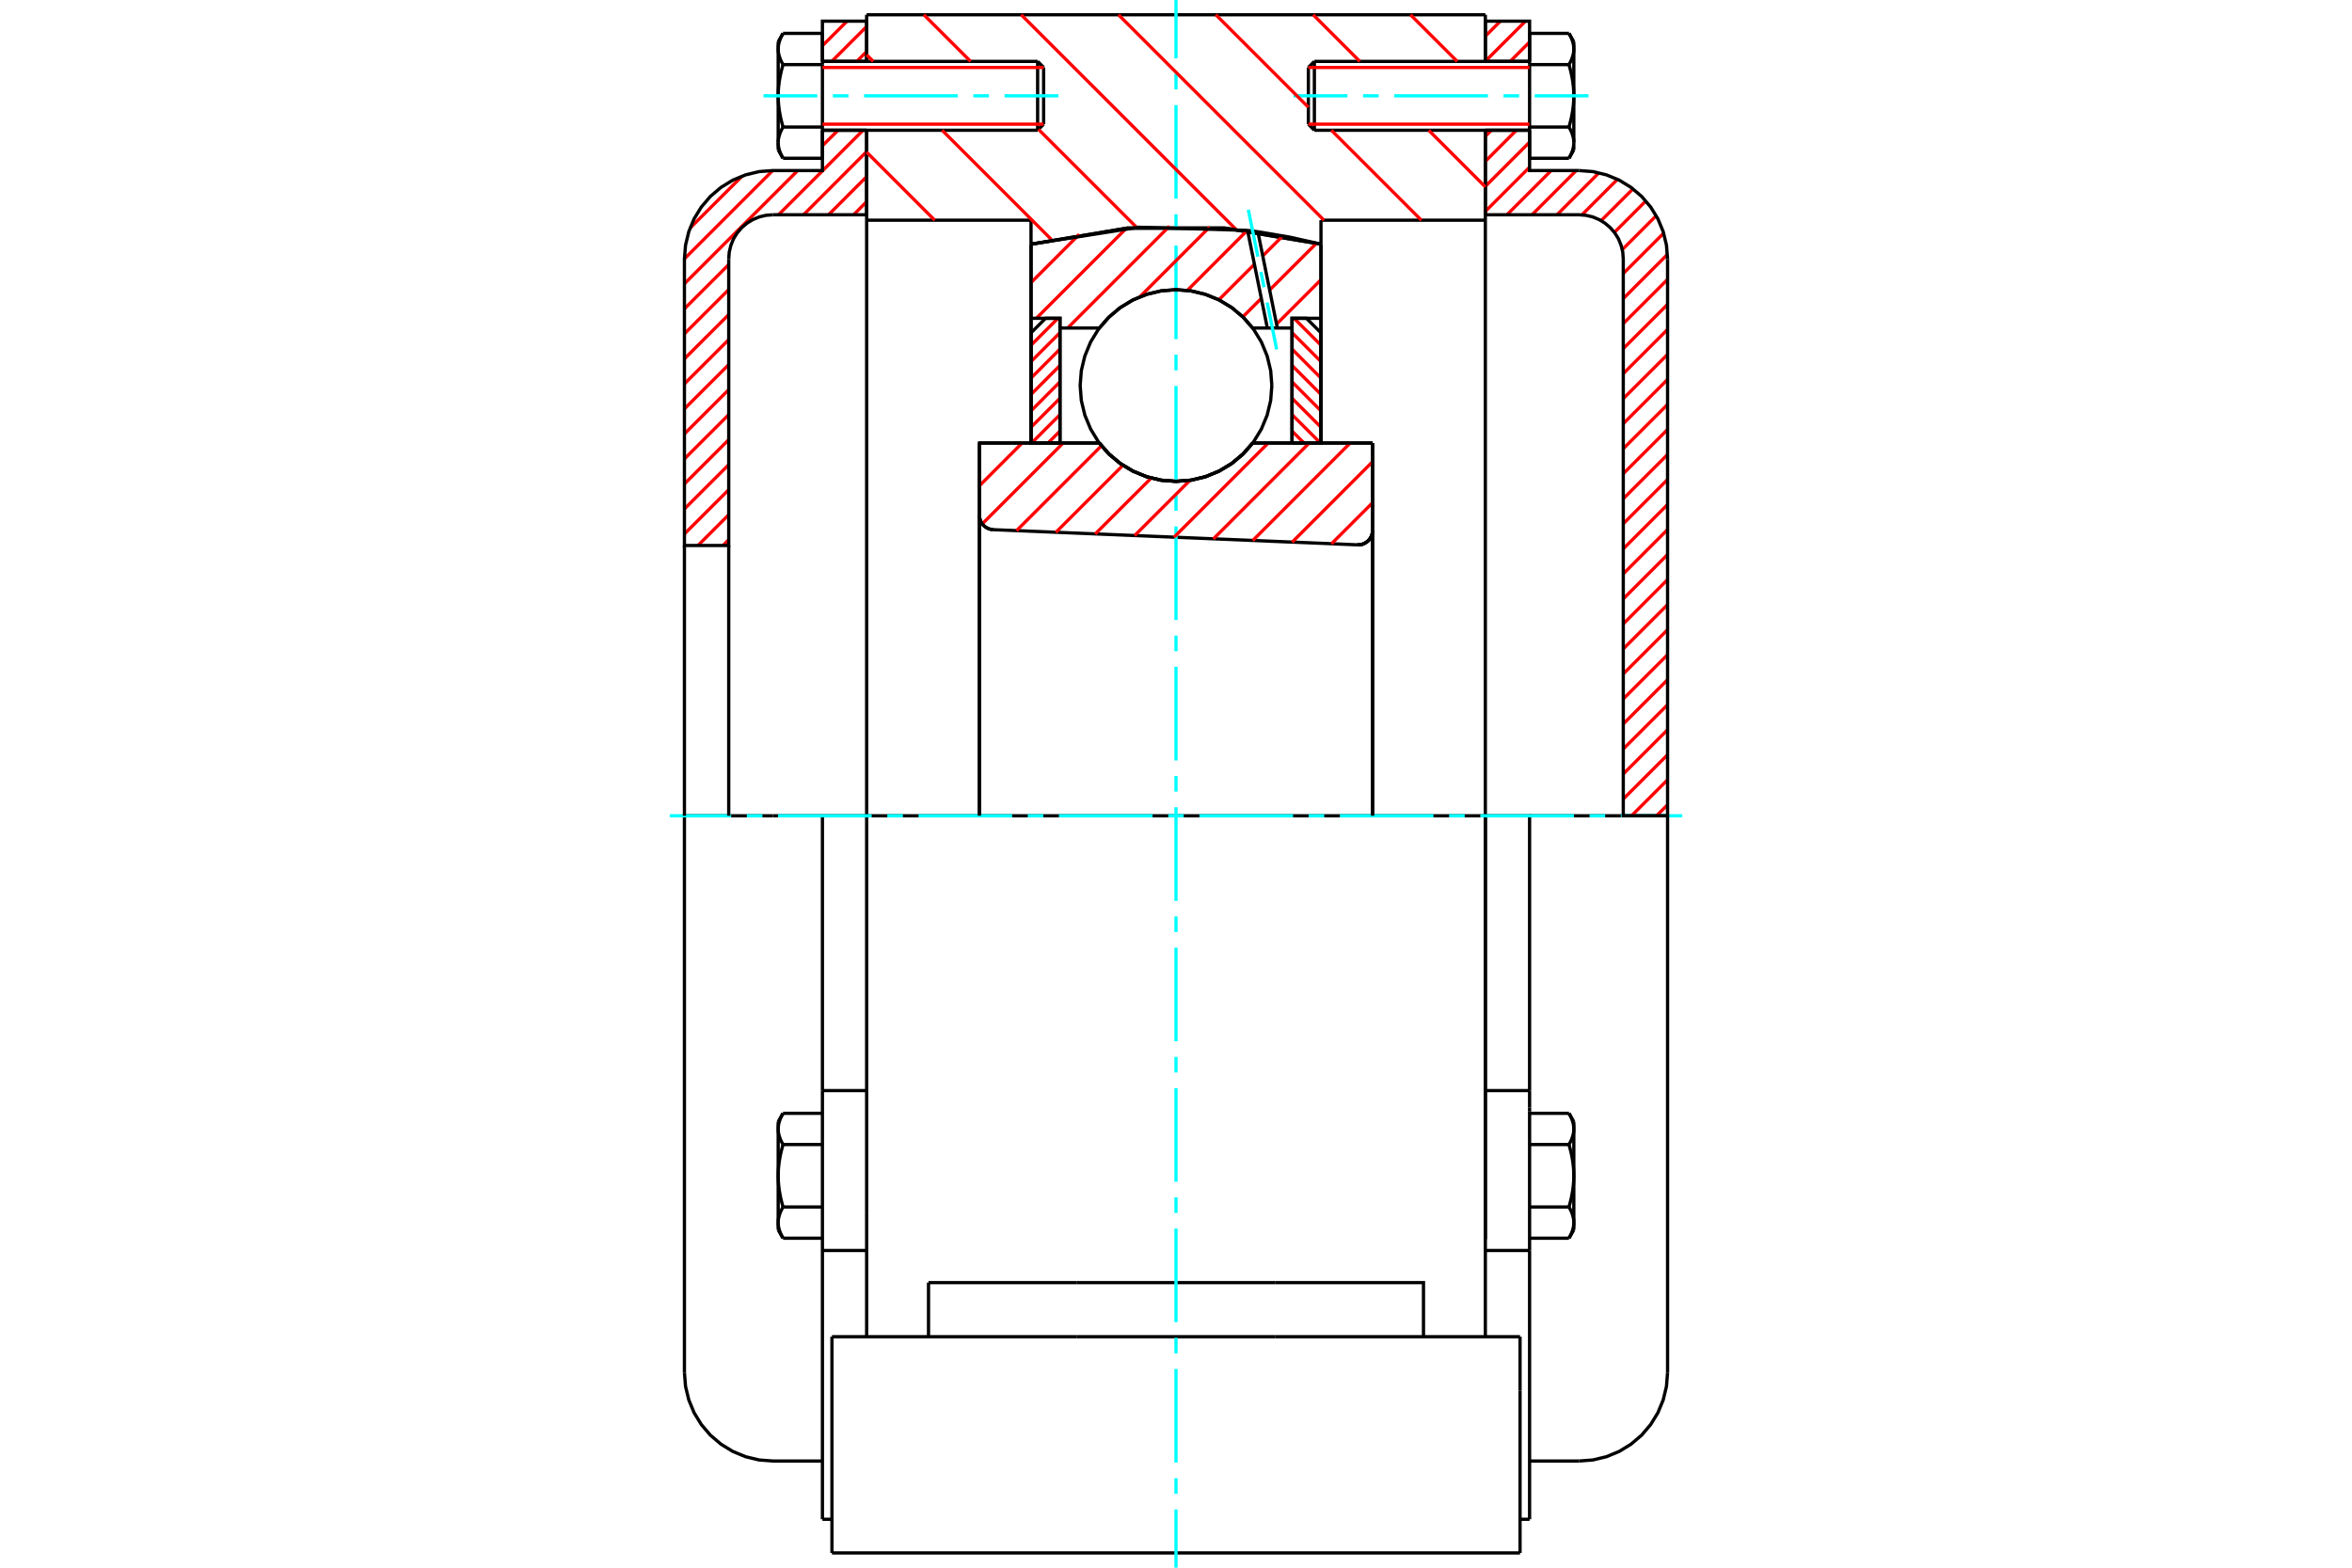 <?xml version="1.0" standalone="no"?>
<!DOCTYPE svg PUBLIC "-//W3C//DTD SVG 1.1//EN"
	"http://www.w3.org/Graphics/SVG/1.1/DTD/svg11.dtd">
<svg xmlns="http://www.w3.org/2000/svg" height="100%" width="100%" viewBox="0 0 36000 24000">
	<rect x="-1800" y="-1200" width="39600" height="26400" style="fill:#FFF"/>
	<g style="fill:none; fill-rule:evenodd" transform="matrix(1 0 0 1 0 0)">
		<g style="fill:none; stroke:#000; stroke-width:50; shape-rendering:geometricPrecision">
			<polyline points="20778,8341 20814,8340 20849,8333 20882,8320 20913,8302 20941,8280 20965,8253 20984,8223 20998,8190 21007,8155 21009,8120"/>
			<line x1="21009" y1="6782" x2="21009" y2="8120"/>
			<line x1="19174" y1="6782" x2="21009" y2="6782"/>
			<polyline points="16826,6782 16976,6953 17150,7098 17344,7214 17554,7300 17774,7352 18000,7369 18226,7352 18446,7300 18656,7214 18850,7098 19024,6953 19174,6782"/>
			<line x1="14991" y1="6782" x2="16826" y2="6782"/>
			<line x1="14991" y1="7887" x2="14991" y2="6782"/>
			<polyline points="14991,7887 14993,7921 15001,7954 15014,7986 15031,8015 15052,8041 15078,8064 15106,8082 15137,8096 15170,8105 15203,8109"/>
			<line x1="20778" y1="8341" x2="15203" y2="8109"/>
			<line x1="21009" y1="8120" x2="21009" y2="12489"/>
			<line x1="14991" y1="7887" x2="14991" y2="12489"/>
			<polyline points="20778,8341 20814,8340 20849,8333 20882,8320 20913,8302 20941,8280 20965,8253 20984,8223 20998,8190 21007,8155 21009,8120"/>
			<line x1="22735" y1="12489" x2="13265" y2="12489"/>
			<line x1="22735" y1="3371" x2="20219" y2="3371"/>
			<line x1="22735" y1="1994" x2="22735" y2="3371"/>
			<line x1="22735" y1="226" x2="22735" y2="940"/>
			<line x1="13265" y1="226" x2="22735" y2="226"/>
			<line x1="13265" y1="940" x2="13265" y2="226"/>
			<line x1="13265" y1="3371" x2="13265" y2="1994"/>
			<line x1="15781" y1="3371" x2="13265" y2="3371"/>
			<line x1="15781" y1="3738" x2="15781" y2="3371"/>
			<polyline points="20219,3738 18747,3492 17253,3492 15781,3738"/>
			<line x1="20219" y1="3371" x2="20219" y2="3738"/>
			<line x1="15781" y1="6782" x2="15781" y2="3738"/>
			<line x1="13265" y1="12489" x2="13265" y2="3371"/>
			<line x1="20219" y1="3738" x2="20219" y2="6782"/>
			<line x1="12734" y1="23774" x2="23266" y2="23774"/>
			<line x1="14212" y1="20464" x2="14212" y2="19636"/>
			<line x1="16485" y1="19636" x2="14212" y2="19636"/>
			<line x1="16485" y1="20464" x2="19515" y2="20464"/>
			<line x1="19515" y1="19636" x2="16485" y2="19636"/>
			<polyline points="21788,20464 21788,19636 19515,19636"/>
			<line x1="22735" y1="20464" x2="22735" y2="18575"/>
			<line x1="13265" y1="20464" x2="13265" y2="18575"/>
			<line x1="19515" y1="20464" x2="23266" y2="20464"/>
			<line x1="22735" y1="3371" x2="22735" y2="18972"/>
			<line x1="13265" y1="18575" x2="13265" y2="12489"/>
			<line x1="23266" y1="21292" x2="23266" y2="20464"/>
			<line x1="23266" y1="23774" x2="23266" y2="21292"/>
			<polyline points="12734,23774 12734,21292 12734,20464"/>
			<line x1="22735" y1="18575" x2="22735" y2="12489"/>
			<line x1="12734" y1="20464" x2="16485" y2="20464"/>
			<line x1="12588" y1="16696" x2="13265" y2="16696"/>
			<polyline points="12588,16696 12588,16954 12588,17010 12588,19144 12588,23259"/>
			<polyline points="11911,18717 11911,18723 11911,18730 11912,18736 11912,18743 11913,18749 11913,18756 11914,18763 11915,18769 11916,18776 11917,18782 11918,18789 11920,18795 11921,18802 11923,18809 11925,18815 11926,18822 11928,18828 11930,18835 11933,18842 11935,18849 11937,18855 11940,18862 11943,18869 11945,18876 11948,18883 11951,18890 11955,18897 11958,18904 11961,18911 11965,18919 11969,18926 11973,18933 11977,18941 11981,18948 11985,18956"/>
			<line x1="11911" y1="18828" x2="11911" y2="18717"/>
			<polyline points="11911,18000 11911,18013 11911,18026 11912,18039 11912,18052 11913,18066 11913,18079 11914,18092 11915,18105 11916,18118 11917,18131 11918,18144 11920,18157 11921,18170 11923,18184 11925,18197 11926,18210 11928,18223 11930,18237 11933,18250 11935,18264 11937,18277 11940,18291 11943,18305 11945,18319 11948,18333 11951,18347 11955,18361 11958,18375 11961,18389 11965,18404 11969,18418 11973,18433 11977,18448 11981,18463 11985,18478"/>
			<line x1="11911" y1="18717" x2="11911" y2="18000"/>
			<polyline points="11985,18478 11981,18485 11977,18493 11973,18500 11969,18508 11965,18515 11961,18522 11958,18529 11955,18536 11951,18543 11948,18550 11945,18557 11943,18564 11940,18571 11937,18578 11935,18585 11933,18592 11930,18598 11928,18605 11926,18612 11925,18618 11923,18625 11921,18632 11920,18638 11918,18645 11917,18651 11916,18658 11915,18664 11914,18671 11913,18677 11913,18684 11912,18690 11912,18697 11911,18704 11911,18710 11911,18717"/>
			<polyline points="11911,17283 11911,17290 11911,17296 11912,17303 11912,17310 11913,17316 11913,17323 11914,17329 11915,17336 11916,17342 11917,17349 11918,17355 11920,17362 11921,17368 11923,17375 11925,17382 11926,17388 11928,17395 11930,17402 11933,17408 11935,17415 11937,17422 11940,17429 11943,17436 11945,17443 11948,17450 11951,17457 11955,17464 11958,17471 11961,17478 11965,17485 11969,17492 11973,17500 11977,17507 11981,17515 11985,17522"/>
			<line x1="11911" y1="18000" x2="11911" y2="17283"/>
			<polyline points="11985,17522 11981,17537 11977,17552 11973,17567 11969,17582 11965,17596 11961,17611 11958,17625 11955,17639 11951,17653 11948,17667 11945,17681 11943,17695 11940,17709 11937,17723 11935,17736 11933,17750 11930,17763 11928,17777 11926,17790 11925,17803 11923,17816 11921,17830 11920,17843 11918,17856 11917,17869 11916,17882 11915,17895 11914,17908 11913,17921 11913,17934 11912,17948 11912,17961 11911,17974 11911,17987 11911,18000"/>
			<line x1="11911" y1="17283" x2="11911" y2="17172"/>
			<polyline points="11985,17044 11981,17052 11977,17059 11973,17067 11969,17074 11965,17081 11961,17089 11958,17096 11955,17103 11951,17110 11948,17117 11945,17124 11943,17131 11940,17138 11937,17145 11935,17151 11933,17158 11930,17165 11928,17172 11926,17178 11925,17185 11923,17191 11921,17198 11920,17205 11918,17211 11917,17218 11916,17224 11915,17231 11914,17237 11913,17244 11913,17251 11912,17257 11912,17264 11911,17270 11911,17277 11911,17283"/>
			<line x1="12588" y1="17522" x2="11985" y2="17522"/>
			<line x1="12588" y1="17044" x2="11985" y2="17044"/>
			<line x1="12588" y1="18478" x2="11985" y2="18478"/>
			<line x1="12588" y1="18956" x2="11985" y2="18956"/>
			<line x1="11831" y1="12489" x2="10476" y2="12489"/>
			<line x1="12588" y1="12489" x2="11831" y2="12489"/>
			<line x1="13265" y1="12489" x2="12588" y2="12489"/>
			<line x1="10476" y1="12489" x2="10476" y2="21013"/>
			<line x1="12588" y1="12489" x2="12588" y2="16696"/>
			<line x1="15974" y1="1901" x2="15974" y2="1033"/>
			<line x1="15882" y1="1994" x2="15882" y2="940"/>
			<polyline points="11985,1945 11981,1952 11977,1960 11973,1967 11969,1975 11965,1982 11961,1989 11958,1996 11955,2003 11951,2011 11948,2018 11945,2024 11943,2031 11940,2038 11937,2045 11935,2052 11933,2059 11930,2065 11928,2072 11926,2079 11925,2085 11923,2092 11921,2099 11920,2105 11918,2112 11917,2118 11916,2125 11915,2131 11914,2138 11913,2145 11913,2151 11912,2158 11912,2164 11911,2171 11911,2177 11911,2184"/>
			<polyline points="11911,1467 11911,1480 11911,1493 11912,1506 11912,1520 11913,1533 11913,1546 11914,1559 11915,1572 11916,1585 11917,1598 11918,1611 11920,1624 11921,1637 11923,1651 11925,1664 11926,1677 11928,1691 11930,1704 11933,1717 11935,1731 11937,1745 11940,1758 11943,1772 11945,1786 11948,1800 11951,1814 11955,1828 11958,1842 11961,1856 11965,1871 11969,1885 11973,1900 11977,1915 11981,1930 11985,1945"/>
			<line x1="11911" y1="2184" x2="11911" y2="1467"/>
			<polyline points="11911,750 11911,757 11911,764 11912,770 11912,777 11913,783 11913,790 11914,796 11915,803 11916,809 11917,816 11918,822 11920,829 11921,836 11923,842 11925,849 11926,855 11928,862 11930,869 11933,876 11935,882 11937,889 11940,896 11943,903 11945,910 11948,917 11951,924 11955,931 11958,938 11961,945 11965,952 11969,959 11973,967 11977,974 11981,982 11985,989"/>
			<line x1="11911" y1="1467" x2="11911" y2="750"/>
			<polyline points="11985,989 11981,1004 11977,1019 11973,1034 11969,1049 11965,1063 11961,1078 11958,1092 11955,1106 11951,1121 11948,1135 11945,1148 11943,1162 11940,1176 11937,1190 11935,1203 11933,1217 11930,1230 11928,1244 11926,1257 11925,1270 11923,1284 11921,1297 11920,1310 11918,1323 11917,1336 11916,1349 11915,1362 11914,1375 11913,1389 11913,1402 11912,1415 11912,1428 11911,1441 11911,1454 11911,1467"/>
			<line x1="11911" y1="750" x2="11911" y2="639"/>
			<polyline points="11985,511 11981,519 11977,527 11973,534 11969,541 11965,549 11961,556 11958,563 11955,570 11951,577 11948,584 11945,591 11943,598 11940,605 11937,612 11935,618 11933,625 11930,632 11928,639 11926,645 11925,652 11923,659 11921,665 11920,672 11918,678 11917,685 11916,691 11915,698 11914,705 11913,711 11913,718 11912,724 11912,731 11911,737 11911,744 11911,750"/>
			<polyline points="11911,2184 11911,2190 11911,2197 11912,2203 11912,2210 11913,2217 11913,2223 11914,2230 11915,2236 11916,2243 11917,2249 11918,2256 11920,2262 11921,2269 11923,2276 11925,2282 11926,2289 11928,2296 11930,2302 11933,2309 11935,2316 11937,2323 11940,2329 11943,2336 11945,2343 11948,2350 11951,2357 11955,2364 11958,2371 11961,2378 11965,2386 11969,2393 11973,2400 11977,2408 11981,2415 11985,2423"/>
			<line x1="11911" y1="2295" x2="11911" y2="2184"/>
			<line x1="12588" y1="511" x2="11985" y2="511"/>
			<line x1="12588" y1="989" x2="11985" y2="989"/>
			<line x1="12588" y1="989" x2="12588" y2="511"/>
			<line x1="12588" y1="1945" x2="11985" y2="1945"/>
			<line x1="12588" y1="1945" x2="12588" y2="989"/>
			<line x1="12588" y1="2423" x2="11985" y2="2423"/>
			<line x1="12588" y1="2423" x2="12588" y2="1945"/>
			<line x1="12588" y1="19144" x2="13265" y2="19144"/>
			<line x1="12588" y1="23259" x2="12734" y2="23259"/>
			<line x1="11911" y1="18828" x2="11985" y2="18956"/>
			<line x1="11985" y1="17044" x2="11911" y2="17172"/>
			<polyline points="10476,21013 10493,21225 10543,21432 10624,21628 10735,21809 10873,21971 11035,22109 11216,22220 11412,22301 11619,22351 11831,22367 12588,22367"/>
			<line x1="15882" y1="1994" x2="15974" y2="1901"/>
			<line x1="15974" y1="1033" x2="15882" y2="940"/>
			<line x1="12588" y1="1994" x2="15882" y2="1994"/>
			<line x1="15882" y1="940" x2="12588" y2="940"/>
			<line x1="11985" y1="511" x2="11911" y2="639"/>
			<line x1="11911" y1="2295" x2="11985" y2="2423"/>
			<line x1="22735" y1="16696" x2="23412" y2="16696"/>
			<line x1="23412" y1="16954" x2="23412" y2="16696"/>
			<line x1="23412" y1="17010" x2="23412" y2="16954"/>
			<line x1="23412" y1="19144" x2="23412" y2="17010"/>
			<polyline points="23412,16696 23412,12489 22735,12489"/>
			<line x1="23412" y1="23259" x2="23412" y2="19144"/>
			<polyline points="24089,17283 24089,17277 24089,17270 24088,17264 24088,17257 24087,17251 24087,17244 24086,17237 24085,17231 24084,17224 24083,17218 24082,17211 24080,17205 24079,17198 24077,17191 24075,17185 24074,17178 24072,17172 24070,17165 24067,17158 24065,17151 24063,17145 24060,17138 24057,17131 24055,17124 24052,17117 24049,17110 24045,17103 24042,17096 24039,17089 24035,17081 24031,17074 24027,17067 24023,17059 24019,17052 24015,17044"/>
			<line x1="24089" y1="17172" x2="24089" y2="17283"/>
			<polyline points="24089,18000 24089,17987 24089,17974 24088,17961 24088,17948 24087,17934 24087,17921 24086,17908 24085,17895 24084,17882 24083,17869 24082,17856 24080,17843 24079,17830 24077,17816 24075,17803 24074,17790 24072,17777 24070,17763 24067,17750 24065,17736 24063,17723 24060,17709 24057,17695 24055,17681 24052,17667 24049,17653 24045,17639 24042,17625 24039,17611 24035,17596 24031,17582 24027,17567 24023,17552 24019,17537 24015,17522"/>
			<line x1="24089" y1="17283" x2="24089" y2="18000"/>
			<polyline points="24015,17522 24019,17515 24023,17507 24027,17500 24031,17492 24035,17485 24039,17478 24042,17471 24045,17464 24049,17457 24052,17450 24055,17443 24057,17436 24060,17429 24063,17422 24065,17415 24067,17408 24070,17402 24072,17395 24074,17388 24075,17382 24077,17375 24079,17368 24080,17362 24082,17355 24083,17349 24084,17342 24085,17336 24086,17329 24087,17323 24087,17316 24088,17310 24088,17303 24089,17296 24089,17290 24089,17283"/>
			<polyline points="24089,18717 24089,18710 24089,18704 24088,18697 24088,18690 24087,18684 24087,18677 24086,18671 24085,18664 24084,18658 24083,18651 24082,18645 24080,18638 24079,18632 24077,18625 24075,18618 24074,18612 24072,18605 24070,18598 24067,18592 24065,18585 24063,18578 24060,18571 24057,18564 24055,18557 24052,18550 24049,18543 24045,18536 24042,18529 24039,18522 24035,18515 24031,18508 24027,18500 24023,18493 24019,18485 24015,18478"/>
			<line x1="24089" y1="18000" x2="24089" y2="18717"/>
			<polyline points="24015,18478 24019,18463 24023,18448 24027,18433 24031,18418 24035,18404 24039,18389 24042,18375 24045,18361 24049,18347 24052,18333 24055,18319 24057,18305 24060,18291 24063,18277 24065,18264 24067,18250 24070,18237 24072,18223 24074,18210 24075,18197 24077,18184 24079,18170 24080,18157 24082,18144 24083,18131 24084,18118 24085,18105 24086,18092 24087,18079 24087,18066 24088,18052 24088,18039 24089,18026 24089,18013 24089,18000"/>
			<line x1="24089" y1="18717" x2="24089" y2="18828"/>
			<polyline points="24015,18956 24019,18948 24023,18941 24027,18933 24031,18926 24035,18919 24039,18911 24042,18904 24045,18897 24049,18890 24052,18883 24055,18876 24057,18869 24060,18862 24063,18855 24065,18849 24067,18842 24070,18835 24072,18828 24074,18822 24075,18815 24077,18809 24079,18802 24080,18795 24082,18789 24083,18782 24084,18776 24085,18769 24086,18763 24087,18756 24087,18749 24088,18743 24088,18736 24089,18730 24089,18723 24089,18717"/>
			<line x1="23412" y1="18956" x2="24015" y2="18956"/>
			<line x1="23412" y1="18478" x2="24015" y2="18478"/>
			<line x1="23412" y1="17522" x2="24015" y2="17522"/>
			<line x1="23412" y1="17044" x2="24015" y2="17044"/>
			<polyline points="25524,12489 24169,12489 23412,12489"/>
			<line x1="25524" y1="21013" x2="25524" y2="12489"/>
			<line x1="20026" y1="1033" x2="20026" y2="1901"/>
			<line x1="20118" y1="940" x2="20118" y2="1994"/>
			<polyline points="24089,750 24089,744 24089,737 24088,731 24088,724 24087,718 24087,711 24086,705 24085,698 24084,691 24083,685 24082,678 24080,672 24079,665 24077,659 24075,652 24074,645 24072,639 24070,632 24067,625 24065,618 24063,612 24060,605 24057,598 24055,591 24052,584 24049,577 24045,570 24042,563 24039,556 24035,549 24031,541 24027,534 24023,527 24019,519 24015,511"/>
			<line x1="24089" y1="639" x2="24089" y2="750"/>
			<polyline points="24015,2423 24019,2415 24023,2408 24027,2400 24031,2393 24035,2386 24039,2378 24042,2371 24045,2364 24049,2357 24052,2350 24055,2343 24057,2336 24060,2329 24063,2323 24065,2316 24067,2309 24070,2302 24072,2296 24074,2289 24075,2282 24077,2276 24079,2269 24080,2262 24082,2256 24083,2249 24084,2243 24085,2236 24086,2230 24087,2223 24087,2217 24088,2210 24088,2203 24089,2197 24089,2190 24089,2184 24089,2295"/>
			<polyline points="24089,1467 24089,1454 24089,1441 24088,1428 24088,1415 24087,1402 24087,1389 24086,1375 24085,1362 24084,1349 24083,1336 24082,1323 24080,1310 24079,1297 24077,1284 24075,1270 24074,1257 24072,1244 24070,1230 24067,1217 24065,1203 24063,1190 24060,1176 24057,1162 24055,1148 24052,1135 24049,1121 24045,1106 24042,1092 24039,1078 24035,1063 24031,1049 24027,1034 24023,1019 24019,1004 24015,989"/>
			<line x1="24089" y1="750" x2="24089" y2="1467"/>
			<polyline points="24015,989 24019,982 24023,974 24027,967 24031,959 24035,952 24039,945 24042,938 24045,931 24049,924 24052,917 24055,910 24057,903 24060,896 24063,889 24065,882 24067,876 24070,869 24072,862 24074,855 24075,849 24077,842 24079,836 24080,829 24082,822 24083,816 24084,809 24085,803 24086,796 24087,790 24087,783 24088,777 24088,770 24089,764 24089,757 24089,750"/>
			<polyline points="24089,2184 24089,2177 24089,2171 24088,2164 24088,2158 24087,2151 24087,2145 24086,2138 24085,2131 24084,2125 24083,2118 24082,2112 24080,2105 24079,2099 24077,2092 24075,2085 24074,2079 24072,2072 24070,2065 24067,2059 24065,2052 24063,2045 24060,2038 24057,2031 24055,2024 24052,2018 24049,2011 24045,2003 24042,1996 24039,1989 24035,1982 24031,1975 24027,1967 24023,1960 24019,1952 24015,1945"/>
			<line x1="24089" y1="1467" x2="24089" y2="2184"/>
			<polyline points="24015,1945 24019,1930 24023,1915 24027,1900 24031,1885 24035,1871 24039,1856 24042,1842 24045,1828 24049,1814 24052,1800 24055,1786 24057,1772 24060,1758 24063,1745 24065,1731 24067,1717 24070,1704 24072,1691 24074,1677 24075,1664 24077,1651 24079,1637 24080,1624 24082,1611 24083,1598 24084,1585 24085,1572 24086,1559 24087,1546 24087,1533 24088,1520 24088,1506 24089,1493 24089,1480 24089,1467"/>
			<line x1="23412" y1="989" x2="24015" y2="989"/>
			<polyline points="23412,989 23412,1945 24015,1945"/>
			<line x1="23412" y1="511" x2="24015" y2="511"/>
			<line x1="23412" y1="511" x2="23412" y2="989"/>
			<line x1="23412" y1="2423" x2="24015" y2="2423"/>
			<line x1="23412" y1="1945" x2="23412" y2="2423"/>
			<line x1="22735" y1="19144" x2="23412" y2="19144"/>
			<line x1="23266" y1="23259" x2="23412" y2="23259"/>
			<line x1="24089" y1="17172" x2="24015" y2="17044"/>
			<line x1="24015" y1="18956" x2="24089" y2="18828"/>
			<polyline points="24169,22367 24381,22351 24588,22301 24784,22220 24965,22109 25127,21971 25265,21809 25376,21628 25457,21432 25507,21225 25524,21013"/>
			<line x1="23412" y1="22367" x2="24169" y2="22367"/>
			<line x1="20118" y1="940" x2="20026" y2="1033"/>
			<line x1="20026" y1="1901" x2="20118" y2="1994"/>
			<line x1="23412" y1="940" x2="20118" y2="940"/>
			<line x1="20118" y1="1994" x2="23412" y2="1994"/>
			<line x1="24089" y1="639" x2="24015" y2="511"/>
			<line x1="24015" y1="2423" x2="24089" y2="2295"/>
		</g>
		<g style="fill:none; stroke:#0FF; stroke-width:50; shape-rendering:geometricPrecision">
			<line x1="18000" y1="24000" x2="18000" y2="23108"/>
			<line x1="18000" y1="22869" x2="18000" y2="22630"/>
			<line x1="18000" y1="22391" x2="18000" y2="20958"/>
			<line x1="18000" y1="20719" x2="18000" y2="20480"/>
			<line x1="18000" y1="20241" x2="18000" y2="18808"/>
			<line x1="18000" y1="18569" x2="18000" y2="18330"/>
			<line x1="18000" y1="18091" x2="18000" y2="16658"/>
			<line x1="18000" y1="16419" x2="18000" y2="16180"/>
			<line x1="18000" y1="15941" x2="18000" y2="14508"/>
			<line x1="18000" y1="14269" x2="18000" y2="14030"/>
			<line x1="18000" y1="13792" x2="18000" y2="12358"/>
			<line x1="18000" y1="12119" x2="18000" y2="11881"/>
			<line x1="18000" y1="11642" x2="18000" y2="10208"/>
			<line x1="18000" y1="9970" x2="18000" y2="9731"/>
			<line x1="18000" y1="9492" x2="18000" y2="8059"/>
			<line x1="18000" y1="7820" x2="18000" y2="7581"/>
			<line x1="18000" y1="7342" x2="18000" y2="5909"/>
			<line x1="18000" y1="5670" x2="18000" y2="5431"/>
			<line x1="18000" y1="5192" x2="18000" y2="3759"/>
			<line x1="18000" y1="3520" x2="18000" y2="3281"/>
			<line x1="18000" y1="3042" x2="18000" y2="1609"/>
			<line x1="18000" y1="1370" x2="18000" y2="1131"/>
			<line x1="18000" y1="892" x2="18000" y2="0"/>
			<line x1="10251" y1="12489" x2="11192" y2="12489"/>
			<line x1="11431" y1="12489" x2="11670" y2="12489"/>
			<line x1="11909" y1="12489" x2="13342" y2="12489"/>
			<line x1="13581" y1="12489" x2="13820" y2="12489"/>
			<line x1="14059" y1="12489" x2="15492" y2="12489"/>
			<line x1="15731" y1="12489" x2="15970" y2="12489"/>
			<line x1="16208" y1="12489" x2="17642" y2="12489"/>
			<line x1="17881" y1="12489" x2="18119" y2="12489"/>
			<line x1="18358" y1="12489" x2="19792" y2="12489"/>
			<line x1="20030" y1="12489" x2="20269" y2="12489"/>
			<line x1="20508" y1="12489" x2="21941" y2="12489"/>
			<line x1="22180" y1="12489" x2="22419" y2="12489"/>
			<line x1="22658" y1="12489" x2="24091" y2="12489"/>
			<line x1="24330" y1="12489" x2="24569" y2="12489"/>
			<line x1="24808" y1="12489" x2="25749" y2="12489"/>
			<line x1="11686" y1="1467" x2="12509" y2="1467"/>
			<line x1="12748" y1="1467" x2="12987" y2="1467"/>
			<line x1="13226" y1="1467" x2="14659" y2="1467"/>
			<line x1="14898" y1="1467" x2="15137" y2="1467"/>
			<line x1="15376" y1="1467" x2="16200" y2="1467"/>
			<line x1="19800" y1="1467" x2="20624" y2="1467"/>
			<line x1="20863" y1="1467" x2="21102" y2="1467"/>
			<line x1="21341" y1="1467" x2="22774" y2="1467"/>
			<line x1="23013" y1="1467" x2="23252" y2="1467"/>
			<line x1="23491" y1="1467" x2="24314" y2="1467"/>
		</g>
		<g style="fill:none; stroke:#F00; stroke-width:50; shape-rendering:geometricPrecision">
			<line x1="25524" y1="12321" x2="25355" y2="12489"/>
			<line x1="25524" y1="11938" x2="24972" y2="12489"/>
			<line x1="25524" y1="11555" x2="24846" y2="12232"/>
			<line x1="25524" y1="11172" x2="24846" y2="11849"/>
			<line x1="25524" y1="10789" x2="24846" y2="11466"/>
			<line x1="25524" y1="10406" x2="24846" y2="11083"/>
			<line x1="25524" y1="10023" x2="24846" y2="10700"/>
			<line x1="25524" y1="9640" x2="24846" y2="10317"/>
			<line x1="25524" y1="9257" x2="24846" y2="9934"/>
			<line x1="25524" y1="8873" x2="24846" y2="9551"/>
			<line x1="25524" y1="8490" x2="24846" y2="9168"/>
			<line x1="25524" y1="8107" x2="24846" y2="8785"/>
			<line x1="25524" y1="7724" x2="24846" y2="8402"/>
			<line x1="25524" y1="7341" x2="24846" y2="8018"/>
			<line x1="25524" y1="6958" x2="24846" y2="7635"/>
			<line x1="25524" y1="6575" x2="24846" y2="7252"/>
			<line x1="25524" y1="6192" x2="24846" y2="6869"/>
			<line x1="25524" y1="5809" x2="24846" y2="6486"/>
			<line x1="25524" y1="5426" x2="24846" y2="6103"/>
			<line x1="25524" y1="5043" x2="24846" y2="5720"/>
			<line x1="25524" y1="4660" x2="24846" y2="5337"/>
			<line x1="25524" y1="4277" x2="24846" y2="4954"/>
			<line x1="25521" y1="3896" x2="24846" y2="4571"/>
			<line x1="25464" y1="3570" x2="24846" y2="4188"/>
			<line x1="25350" y1="3302" x2="24831" y2="3821"/>
			<line x1="25191" y1="3077" x2="24710" y2="3558"/>
			<line x1="24994" y1="2892" x2="24507" y2="3378"/>
			<line x1="24757" y1="2745" x2="24213" y2="3289"/>
			<line x1="24473" y1="2646" x2="23832" y2="3288"/>
			<line x1="24126" y1="2611" x2="23449" y2="3288"/>
			<line x1="23743" y1="2611" x2="23066" y2="3288"/>
			<line x1="23412" y1="2559" x2="22735" y2="3236"/>
			<line x1="23412" y1="2176" x2="22735" y2="2853"/>
			<line x1="23210" y1="1994" x2="22735" y2="2470"/>
			<line x1="22827" y1="1994" x2="22735" y2="2087"/>
			<line x1="23412" y1="643" x2="23115" y2="940"/>
			<line x1="23349" y1="324" x2="22735" y2="937"/>
			<line x1="22965" y1="324" x2="22735" y2="554"/>
		</g>
		<g style="fill:none; stroke:#000; stroke-width:50; shape-rendering:geometricPrecision">
			<line x1="22735" y1="3288" x2="22735" y2="1994"/>
			<line x1="22735" y1="940" x2="23412" y2="940"/>
			<line x1="23412" y1="1994" x2="22735" y2="1994"/>
			<polyline points="22735,940 22735,324 23412,324 23412,940"/>
			<polyline points="23412,1994 23412,2611 24169,2611"/>
			<polyline points="25524,3965 25507,3753 25457,3546 25376,3350 25265,3169 25127,3007 24965,2869 24784,2758 24588,2677 24381,2627 24169,2611"/>
			<polyline points="25524,3965 25524,12489 24846,12489 24846,3965 24838,3859 24813,3756 24773,3657 24717,3567 24648,3486 24567,3417 24477,3362 24379,3321 24275,3296 24169,3288 22735,3288"/>
		</g>
		<g style="fill:none; stroke:#F00; stroke-width:50; shape-rendering:geometricPrecision">
			<line x1="11154" y1="8263" x2="11066" y2="8351"/>
			<line x1="11154" y1="7880" x2="10683" y2="8351"/>
			<line x1="11154" y1="7497" x2="10476" y2="8174"/>
			<line x1="11154" y1="7114" x2="10476" y2="7791"/>
			<line x1="11154" y1="6731" x2="10476" y2="7408"/>
			<line x1="11154" y1="6348" x2="10476" y2="7025"/>
			<line x1="11154" y1="5965" x2="10476" y2="6642"/>
			<line x1="11154" y1="5582" x2="10476" y2="6259"/>
			<line x1="13265" y1="3087" x2="13065" y2="3288"/>
			<line x1="11154" y1="5199" x2="10476" y2="5876"/>
			<line x1="13265" y1="2704" x2="12682" y2="3288"/>
			<line x1="11154" y1="4816" x2="10476" y2="5493"/>
			<line x1="13265" y1="2321" x2="12299" y2="3288"/>
			<line x1="11154" y1="4433" x2="10476" y2="5110"/>
			<line x1="13210" y1="1994" x2="11916" y2="3288"/>
			<line x1="11154" y1="4050" x2="10476" y2="4727"/>
			<line x1="12827" y1="1994" x2="12588" y2="2232"/>
			<line x1="12210" y1="2611" x2="10476" y2="4344"/>
			<line x1="11827" y1="2611" x2="10477" y2="3961"/>
			<line x1="13265" y1="789" x2="13114" y2="940"/>
			<line x1="11358" y1="2697" x2="10562" y2="3492"/>
			<line x1="13265" y1="406" x2="12731" y2="940"/>
			<line x1="12965" y1="324" x2="12588" y2="700"/>
		</g>
		<g style="fill:none; stroke:#000; stroke-width:50; shape-rendering:geometricPrecision">
			<line x1="13265" y1="3288" x2="13265" y2="1994"/>
			<line x1="13265" y1="940" x2="12588" y2="940"/>
			<line x1="12588" y1="1994" x2="13265" y2="1994"/>
			<polyline points="13265,940 13265,324 12588,324 12588,940"/>
			<polyline points="12588,1994 12588,2611 11831,2611 11619,2627 11412,2677 11216,2758 11035,2869 10873,3007 10735,3169 10624,3350 10543,3546 10493,3753 10476,3965 10476,8351 11154,8351 11154,3965"/>
			<polyline points="11831,3288 11725,3296 11621,3321 11523,3362 11433,3417 11352,3486 11283,3567 11227,3657 11187,3756 11162,3859 11154,3965"/>
			<line x1="11831" y1="3288" x2="13265" y2="3288"/>
			<line x1="10476" y1="12489" x2="10476" y2="8351"/>
			<line x1="11154" y1="8351" x2="11154" y2="12489"/>
		</g>
		<g style="fill:none; stroke:#F00; stroke-width:50; shape-rendering:geometricPrecision">
			<line x1="21589" y1="226" x2="22304" y2="940"/>
			<line x1="20100" y1="226" x2="20814" y2="940"/>
			<line x1="21868" y1="1994" x2="22735" y2="2861"/>
			<line x1="18610" y1="226" x2="20026" y2="1642"/>
			<line x1="20378" y1="1994" x2="21755" y2="3371"/>
			<line x1="17120" y1="226" x2="20265" y2="3371"/>
			<line x1="15631" y1="226" x2="18917" y2="3511"/>
			<line x1="14141" y1="226" x2="14856" y2="940"/>
			<line x1="15895" y1="1980" x2="17397" y2="3481"/>
			<line x1="13265" y1="839" x2="13366" y2="940"/>
			<line x1="14420" y1="1994" x2="16094" y2="3668"/>
			<line x1="13265" y1="2329" x2="14307" y2="3371"/>
		</g>
		<g style="fill:none; stroke:#000; stroke-width:50; shape-rendering:geometricPrecision">
			<polyline points="20219,3738 18747,3492 17253,3492 15781,3738"/>
		</g>
		<g style="fill:none; stroke:#F00; stroke-width:50; shape-rendering:geometricPrecision">
			<line x1="16193" y1="4873" x2="15781" y2="5285"/>
			<line x1="16224" y1="5093" x2="15781" y2="5536"/>
			<line x1="16224" y1="5344" x2="15781" y2="5788"/>
			<line x1="16224" y1="5595" x2="15781" y2="6039"/>
			<line x1="16224" y1="5846" x2="15781" y2="6290"/>
			<line x1="16224" y1="6097" x2="15781" y2="6541"/>
			<line x1="16224" y1="6348" x2="15790" y2="6782"/>
			<line x1="16224" y1="6599" x2="16041" y2="6782"/>
		</g>
		<g style="fill:none; stroke:#000; stroke-width:50; shape-rendering:geometricPrecision">
			<polyline points="16224,6782 16224,4873 16003,4873 15781,5095 15781,6782 16224,6782"/>
		</g>
		<g style="fill:none; stroke:#F00; stroke-width:50; shape-rendering:geometricPrecision">
			<line x1="19807" y1="4873" x2="20219" y2="5285"/>
			<line x1="19776" y1="5093" x2="20219" y2="5536"/>
			<line x1="19776" y1="5344" x2="20219" y2="5788"/>
			<line x1="19776" y1="5595" x2="20219" y2="6039"/>
			<line x1="19776" y1="5846" x2="20219" y2="6290"/>
			<line x1="19776" y1="6097" x2="20219" y2="6541"/>
			<line x1="19776" y1="6348" x2="20210" y2="6782"/>
			<line x1="19776" y1="6599" x2="19959" y2="6782"/>
		</g>
		<g style="fill:none; stroke:#000; stroke-width:50; shape-rendering:geometricPrecision">
			<polyline points="19776,6782 19776,4873 19997,4873 20219,5095 20219,6782 19776,6782"/>
			<polyline points="19467,5902 19449,5673 19395,5449 19307,5236 19187,5040 19037,4865 18862,4715 18666,4595 18453,4507 18230,4453 18000,4435 17770,4453 17547,4507 17334,4595 17138,4715 16963,4865 16813,5040 16693,5236 16605,5449 16551,5673 16533,5902 16551,6132 16605,6356 16693,6568 16813,6765 16963,6940 17138,7089 17334,7209 17547,7297 17770,7351 18000,7369 18230,7351 18453,7297 18666,7209 18862,7089 19037,6940 19187,6765 19307,6568 19395,6356 19449,6132 19467,5902"/>
		</g>
		<g style="fill:none; stroke:#F00; stroke-width:50; shape-rendering:geometricPrecision">
			<line x1="20219" y1="4282" x2="19539" y2="4962"/>
			<line x1="20151" y1="3723" x2="19433" y2="4440"/>
			<line x1="19306" y1="4568" x2="19023" y2="4851"/>
			<line x1="19635" y1="3611" x2="19328" y2="3918"/>
			<line x1="19200" y1="4046" x2="18656" y2="4590"/>
			<line x1="19091" y1="3527" x2="18173" y2="4446"/>
			<line x1="18515" y1="3476" x2="17447" y2="4544"/>
			<line x1="17900" y1="3463" x2="16341" y2="5022"/>
			<line x1="17238" y1="3497" x2="15862" y2="4873"/>
			<line x1="16520" y1="3587" x2="15781" y2="4327"/>
		</g>
		<g style="fill:none; stroke:#000; stroke-width:50; shape-rendering:geometricPrecision">
			<polyline points="15781,6782 15781,4873 15781,3738"/>
			<polyline points="19095,3527 17428,3479 15781,3738"/>
			<polyline points="19253,3548 19174,3537 19095,3527"/>
			<polyline points="20219,3738 19739,3630 19253,3548"/>
			<polyline points="20219,3738 20219,4873 19776,4873 19776,5022 19776,6782"/>
			<polyline points="19776,5022 19551,5022 19398,5022 19174,5022 19024,4852 18850,4707 18656,4590 18446,4505 18226,4453 18000,4435 17774,4453 17554,4505 17344,4590 17150,4707 16976,4852 16826,5022 16224,5022 16224,6782"/>
			<polyline points="16224,5022 16224,4873 15781,4873"/>
			<line x1="20219" y1="4873" x2="20219" y2="6782"/>
		</g>
		<g style="fill:none; stroke:#0FF; stroke-width:50; shape-rendering:geometricPrecision">
			<line x1="19541" y1="5349" x2="19395" y2="4631"/>
			<line x1="19348" y1="4397" x2="19300" y2="4163"/>
			<line x1="19253" y1="3929" x2="19107" y2="3211"/>
		</g>
		<g style="fill:none; stroke:#000; stroke-width:50; shape-rendering:geometricPrecision">
			<line x1="19398" y1="5022" x2="19095" y2="3527"/>
			<line x1="19551" y1="5022" x2="19253" y2="3548"/>
		</g>
		<g style="fill:none; stroke:#F00; stroke-width:50; shape-rendering:geometricPrecision">
			<line x1="21009" y1="7696" x2="20380" y2="8325"/>
			<line x1="21009" y1="7068" x2="19778" y2="8300"/>
			<line x1="20667" y1="6782" x2="19175" y2="8275"/>
			<line x1="20039" y1="6782" x2="18572" y2="8250"/>
			<line x1="19412" y1="6782" x2="17970" y2="8224"/>
			<line x1="18213" y1="7354" x2="17367" y2="8199"/>
			<line x1="17620" y1="7319" x2="16764" y2="8174"/>
			<line x1="17188" y1="7123" x2="16162" y2="8149"/>
			<line x1="16859" y1="6824" x2="15559" y2="8124"/>
			<line x1="16273" y1="6782" x2="15035" y2="8020"/>
			<line x1="15645" y1="6782" x2="14991" y2="7437"/>
			<line x1="15017" y1="6782" x2="14991" y2="6809"/>
		</g>
		<g style="fill:none; stroke:#000; stroke-width:50; shape-rendering:geometricPrecision">
			<polyline points="14991,7887 14993,7921 15001,7954 15014,7986 15031,8015 15052,8041 15078,8064 15106,8082 15137,8096 15170,8105 15203,8109"/>
			<polyline points="20778,8341 20814,8340 20849,8333 20882,8320 20913,8302 20941,8280 20965,8253 20984,8223 20998,8190 21007,8155 21009,8120"/>
			<polyline points="21009,6782 20566,6782 19174,6782"/>
			<polyline points="16826,6782 16976,6953 17150,7098 17344,7214 17554,7300 17774,7352 18000,7369 18226,7352 18446,7300 18656,7214 18850,7098 19024,6953 19174,6782"/>
			<polyline points="16826,6782 15434,6782 14991,6782 14991,12489"/>
			<line x1="21009" y1="12489" x2="21009" y2="6782"/>
		</g>
		<g style="fill:none; stroke:#F00; stroke-width:50; shape-rendering:geometricPrecision">
			<line x1="23412" y1="1033" x2="20026" y2="1033"/>
			<line x1="20026" y1="1901" x2="23412" y2="1901"/>
		</g>
		<g style="fill:none; stroke:#F00; stroke-width:50; shape-rendering:geometricPrecision">
			<line x1="12588" y1="1033" x2="15974" y2="1033"/>
			<line x1="15974" y1="1901" x2="12588" y2="1901"/>
		</g>
	</g>
</svg>
